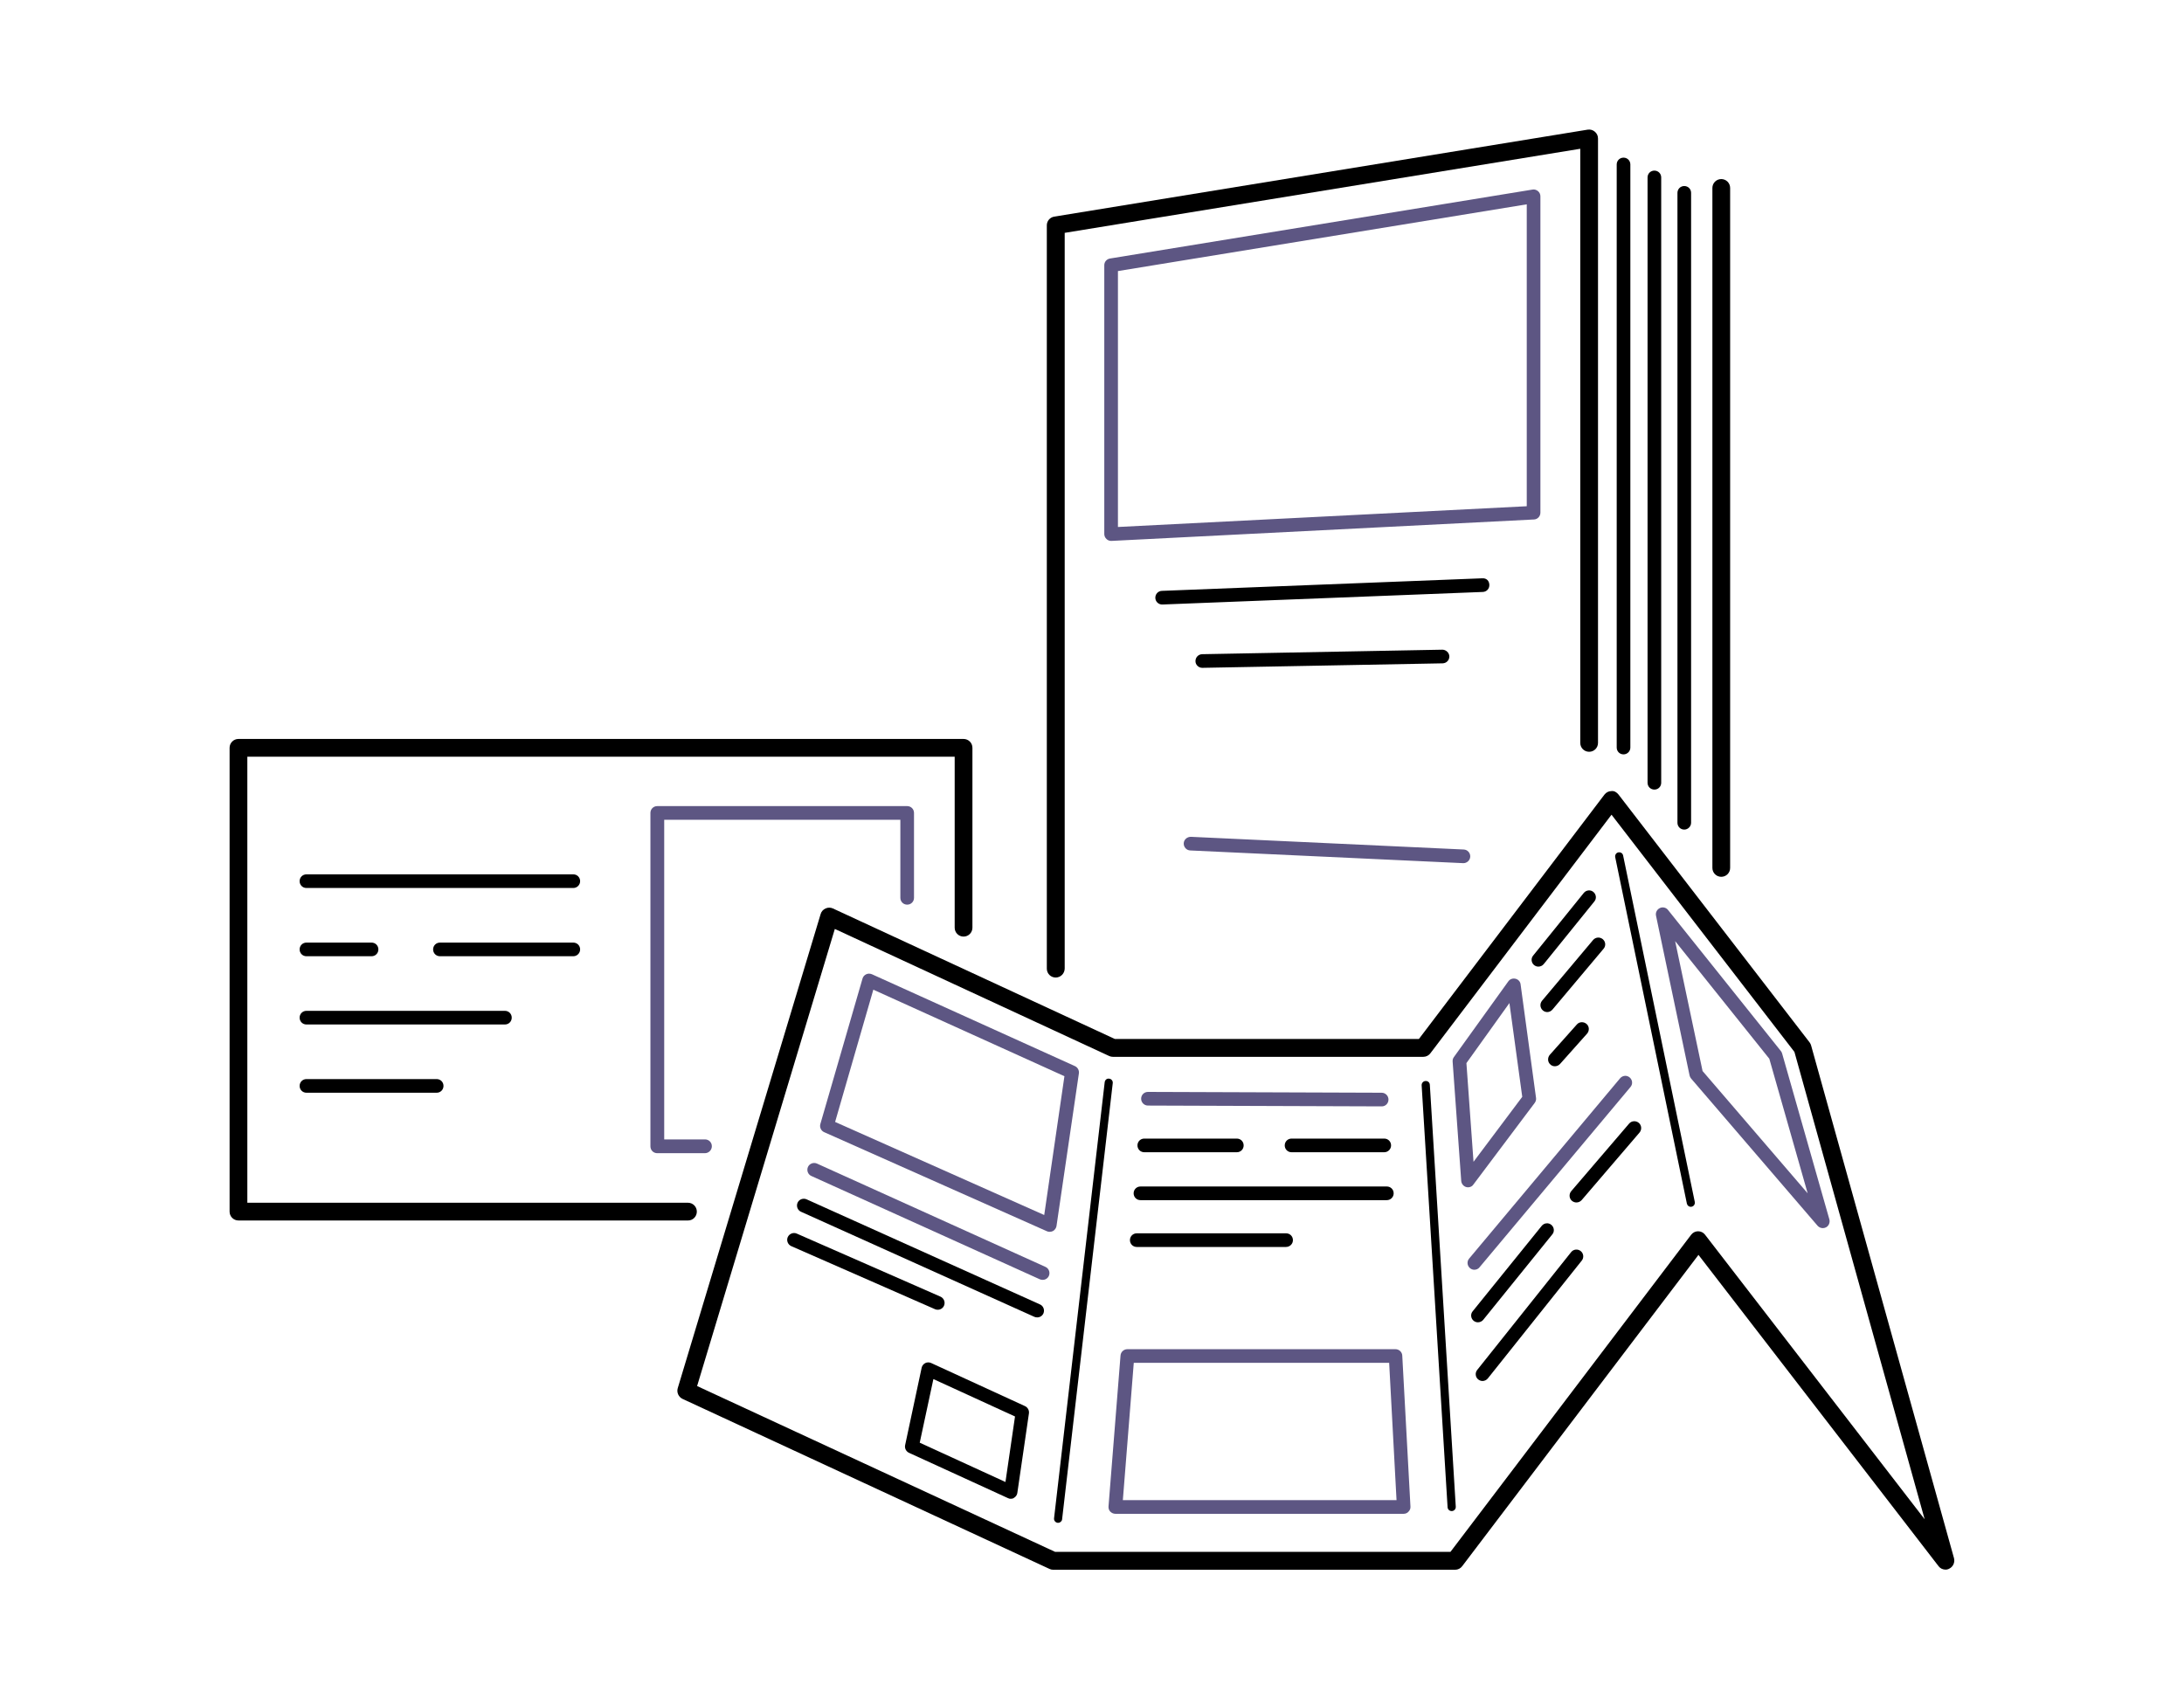 <?xml version="1.0" encoding="utf-8"?>
<!-- Generator: Adobe Illustrator 23.0.2, SVG Export Plug-In . SVG Version: 6.00 Build 0)  -->
<svg version="1.1" id="Lager_1" xmlns="http://www.w3.org/2000/svg" xmlns:xlink="http://www.w3.org/1999/xlink" x="0px" y="0px"
	 viewBox="0 0 160 125" style="enable-background:new 0 0 160 125;" xml:space="preserve">
<style type="text/css">
	.st0{fill:#5D5683;}
	.st1{fill:none;stroke:#000000;stroke-linecap:round;stroke-linejoin:round;stroke-miterlimit:10;}
</style>
<g>
	<path d="M50.41,89.42H17.47c-0.36,0-0.65-0.29-0.65-0.65V54.79c0-0.36,0.29-0.65,0.65-0.65h53.12c0.36,0,0.65,0.29,0.65,0.65v13.18
		c0,0.36-0.29,0.65-0.65,0.65s-0.65-0.29-0.65-0.65V55.44H18.12v32.68h32.28c0.36,0,0.65,0.29,0.65,0.65S50.76,89.42,50.41,89.42z"
		/>
</g>
<g>
	<path d="M77.34,71.62c-0.36,0-0.65-0.29-0.65-0.65V16.51c0-0.32,0.23-0.59,0.55-0.64l39.07-6.37c0.19-0.03,0.38,0.02,0.53,0.15
		s0.23,0.3,0.23,0.5v44.28c0,0.36-0.29,0.65-0.65,0.65s-0.65-0.29-0.65-0.65V10.9l-37.77,6.16v53.91
		C77.99,71.33,77.7,71.62,77.34,71.62z"/>
</g>
<g>
	<path d="M142.53,115c-0.2,0-0.39-0.09-0.51-0.25l-17.59-22.81l-17.31,22.81c-0.12,0.16-0.31,0.26-0.52,0.26H77.16
		c-0.09,0-0.19-0.02-0.27-0.06L50,102.49c-0.29-0.14-0.44-0.47-0.35-0.78l10.47-34.74c0.05-0.18,0.18-0.33,0.36-0.41
		c0.17-0.08,0.37-0.08,0.54,0l20.65,9.56h22.28l13.59-17.9c0.12-0.16,0.31-0.26,0.51-0.26c0.21-0.03,0.39,0.09,0.52,0.25l14,18.16
		c0.05,0.07,0.09,0.14,0.11,0.22l10.47,37.57c0.08,0.3-0.06,0.62-0.33,0.76C142.72,114.98,142.62,115,142.53,115z M77.3,113.7h28.96
		l17.63-23.23c0.12-0.16,0.31-0.26,0.51-0.26c0,0,0,0,0,0c0.2,0,0.39,0.09,0.51,0.25L141,111.31l-9.54-34.24l-13.4-17.38
		l-13.27,17.48c-0.12,0.16-0.31,0.26-0.52,0.26H81.53c-0.09,0-0.19-0.02-0.27-0.06l-20.1-9.31l-10.09,33.49L77.3,113.7z"/>
</g>
<g>
	<path d="M123.87,88.42c-0.14,0-0.26-0.1-0.29-0.24l-5.25-25.38c-0.03-0.16,0.07-0.32,0.23-0.35c0.17-0.03,0.32,0.07,0.35,0.23
		l5.25,25.38c0.03,0.16-0.07,0.32-0.23,0.35C123.91,88.41,123.89,88.42,123.87,88.42z"/>
</g>
<g>
	<path d="M106.35,110.71c-0.16,0-0.29-0.12-0.3-0.28l-1.9-30.91c-0.01-0.17,0.12-0.31,0.28-0.32c0.19-0.01,0.31,0.12,0.32,0.28
		l1.9,30.91c0.01,0.17-0.12,0.31-0.28,0.32C106.36,110.71,106.35,110.71,106.35,110.71z"/>
</g>
<g>
	<path d="M77.52,111.57c-0.01,0-0.02,0-0.04,0c-0.16-0.02-0.28-0.17-0.26-0.33l3.71-31.95c0.02-0.16,0.15-0.29,0.33-0.26
		c0.17,0.02,0.28,0.17,0.26,0.33l-3.71,31.95C77.8,111.45,77.67,111.57,77.52,111.57z"/>
</g>
<g>
	<path d="M123.39,60.78c-0.28,0-0.5-0.22-0.5-0.5V14.13c0-0.28,0.22-0.5,0.5-0.5s0.5,0.22,0.5,0.5v46.15
		C123.89,60.55,123.66,60.78,123.39,60.78z"/>
</g>
<g>
	<path d="M121.2,57.85c-0.28,0-0.5-0.22-0.5-0.5V13c0-0.28,0.22-0.5,0.5-0.5s0.5,0.22,0.5,0.5v44.35
		C121.7,57.63,121.48,57.85,121.2,57.85z"/>
</g>
<g>
	<path d="M118.94,55.27c-0.28,0-0.5-0.22-0.5-0.5V12.05c0-0.28,0.22-0.5,0.5-0.5s0.5,0.22,0.5,0.5v42.72
		C119.44,55.04,119.22,55.27,118.94,55.27z"/>
</g>
<g>
	<path d="M126.1,64.24c-0.36,0-0.65-0.29-0.65-0.65V13.77c0-0.36,0.29-0.65,0.65-0.65s0.65,0.29,0.65,0.65v49.82
		C126.75,63.95,126.46,64.24,126.1,64.24z"/>
</g>
<g>
	<path class="st0" d="M81.4,39.63c-0.13,0-0.25-0.05-0.34-0.14c-0.1-0.09-0.16-0.23-0.16-0.36v-19.7c0-0.25,0.18-0.45,0.42-0.49
		l30.95-5.05c0.14-0.03,0.29,0.02,0.4,0.11c0.11,0.09,0.18,0.23,0.18,0.38v23.18c0,0.27-0.21,0.49-0.47,0.5l-30.95,1.57
		C81.42,39.63,81.41,39.63,81.4,39.63z M81.9,19.86v18.75l29.95-1.52V14.97L81.9,19.86z M112.35,37.57L112.35,37.57L112.35,37.57z"
		/>
</g>
<g>
	<path d="M85.14,44.29c-0.27,0-0.49-0.21-0.5-0.48c-0.01-0.28,0.2-0.51,0.48-0.52l23.47-0.92c0.33-0.02,0.51,0.2,0.52,0.48
		c0.01,0.28-0.2,0.51-0.48,0.52l-23.47,0.92C85.16,44.29,85.15,44.29,85.14,44.29z"/>
</g>
<g>
	<path d="M88.08,48.93c-0.27,0-0.5-0.22-0.5-0.49c0-0.28,0.21-0.5,0.49-0.51l17.6-0.33c0.25,0,0.5,0.21,0.51,0.49
		c0,0.28-0.21,0.5-0.49,0.51L88.08,48.93C88.08,48.93,88.08,48.93,88.08,48.93z"/>
</g>
<g>
	<path class="st0" d="M107.21,63.24c-0.01,0-0.02,0-0.02,0l-19.99-0.93c-0.28-0.01-0.49-0.25-0.48-0.52
		c0.01-0.28,0.25-0.48,0.52-0.48l19.99,0.93c0.28,0.01,0.49,0.25,0.48,0.52C107.7,63.03,107.47,63.24,107.21,63.24z"/>
</g>
<g>
	<path class="st0" d="M51.64,84.49h-3.49c-0.28,0-0.5-0.22-0.5-0.5V59.56c0-0.28,0.22-0.5,0.5-0.5h18.31c0.28,0,0.5,0.22,0.5,0.5
		v6.22c0,0.28-0.22,0.5-0.5,0.5s-0.5-0.22-0.5-0.5v-5.72H48.66v23.42h2.99c0.28,0,0.5,0.22,0.5,0.5S51.92,84.49,51.64,84.49z"/>
</g>
<g>
	<path d="M42,65.06H22.45c-0.28,0-0.5-0.22-0.5-0.5s0.22-0.5,0.5-0.5H42c0.28,0,0.5,0.22,0.5,0.5S42.27,65.06,42,65.06z"/>
</g>
<g>
	<path d="M42,70.06h-9.77c-0.28,0-0.5-0.22-0.5-0.5s0.22-0.5,0.5-0.5H42c0.28,0,0.5,0.22,0.5,0.5S42.27,70.06,42,70.06z"/>
</g>
<g>
	<path d="M27.22,70.06h-4.77c-0.28,0-0.5-0.22-0.5-0.5s0.22-0.5,0.5-0.5h4.77c0.28,0,0.5,0.22,0.5,0.5S27.5,70.06,27.22,70.06z"/>
</g>
<g>
	<path d="M36.99,75.06H22.45c-0.28,0-0.5-0.22-0.5-0.5s0.22-0.5,0.5-0.5h14.54c0.28,0,0.5,0.22,0.5,0.5S37.27,75.06,36.99,75.06z"/>
</g>
<g>
	<path d="M31.99,80.06h-9.54c-0.28,0-0.5-0.22-0.5-0.5s0.22-0.5,0.5-0.5h9.54c0.28,0,0.5,0.22,0.5,0.5S32.27,80.06,31.99,80.06z"/>
</g>
<g>
	<path class="st0" d="M76.9,90.25c-0.07,0-0.14-0.01-0.2-0.04l-16.32-7.26c-0.23-0.1-0.35-0.36-0.28-0.6l3.09-10.66
		c0.04-0.14,0.14-0.25,0.27-0.31c0.13-0.06,0.28-0.06,0.42,0l14.87,6.73c0.2,0.09,0.32,0.31,0.29,0.53L77.4,89.82
		c-0.02,0.15-0.12,0.29-0.25,0.37C77.07,90.23,76.99,90.25,76.9,90.25z M61.18,82.2l15.32,6.82l1.48-10.17l-14-6.34L61.18,82.2z"/>
</g>
<g>
	<path class="st0" d="M76.39,93.77c-0.07,0-0.14-0.01-0.21-0.04l-16.74-7.57c-0.25-0.11-0.36-0.41-0.25-0.66
		c0.11-0.25,0.41-0.36,0.66-0.25l16.74,7.57c0.25,0.11,0.36,0.41,0.25,0.66C76.76,93.66,76.58,93.77,76.39,93.77z"/>
</g>
<g>
	<path d="M75.99,96.52c-0.07,0-0.14-0.01-0.21-0.04l-17.1-7.7c-0.25-0.11-0.36-0.41-0.25-0.66c0.11-0.25,0.41-0.36,0.66-0.25
		l17.1,7.7c0.25,0.11,0.36,0.41,0.25,0.66C76.36,96.41,76.18,96.52,75.99,96.52z"/>
</g>
<g>
	<path d="M68.7,95.96c-0.07,0-0.14-0.01-0.2-0.04l-10.53-4.62c-0.25-0.11-0.37-0.41-0.26-0.66c0.11-0.25,0.41-0.37,0.66-0.26
		L68.9,95c0.25,0.11,0.37,0.41,0.26,0.66C69.08,95.85,68.89,95.96,68.7,95.96z"/>
</g>
<g>
	<path d="M74.05,109.81c-0.07,0-0.14-0.01-0.21-0.05l-7.25-3.32c-0.21-0.1-0.33-0.33-0.28-0.56l1.21-5.67
		c0.03-0.15,0.13-0.27,0.26-0.34s0.3-0.07,0.43-0.01l6.88,3.16c0.2,0.09,0.32,0.31,0.29,0.53l-0.85,5.83
		c-0.02,0.16-0.12,0.29-0.26,0.37C74.22,109.79,74.14,109.81,74.05,109.81z M67.38,105.7l6.28,2.88l0.7-4.8l-5.98-2.74L67.38,105.7z
		"/>
</g>
<g>
	<path class="st0" d="M101.23,81.06C101.22,81.06,101.22,81.06,101.23,81.06L84.1,81c-0.28,0-0.5-0.23-0.5-0.5
		c0-0.28,0.22-0.5,0.5-0.5c0,0,0,0,0,0l17.12,0.06c0.28,0,0.5,0.23,0.5,0.5C101.72,80.84,101.5,81.06,101.23,81.06z"/>
</g>
<g>
	<path d="M101.41,84.42h-6.79c-0.28,0-0.5-0.22-0.5-0.5s0.22-0.5,0.5-0.5h6.79c0.28,0,0.5,0.22,0.5,0.5S101.68,84.42,101.41,84.42z"
		/>
</g>
<g>
	<path d="M90.61,84.42h-6.78c-0.28,0-0.5-0.22-0.5-0.5s0.22-0.5,0.5-0.5h6.78c0.28,0,0.5,0.22,0.5,0.5S90.89,84.42,90.61,84.42z"/>
</g>
<g>
	<path d="M101.6,87.93H83.55c-0.28,0-0.5-0.22-0.5-0.5s0.22-0.5,0.5-0.5h18.05c0.28,0,0.5,0.22,0.5,0.5S101.87,87.93,101.6,87.93z"
		/>
</g>
<g>
	<path d="M94.21,91.36H83.28c-0.28,0-0.5-0.22-0.5-0.5s0.22-0.5,0.5-0.5h10.94c0.28,0,0.5,0.22,0.5,0.5S94.49,91.36,94.21,91.36z"/>
</g>
<g>
	<path class="st0" d="M102.84,110.91H81.71c-0.14,0-0.27-0.06-0.37-0.16s-0.14-0.24-0.13-0.38l0.88-11.06
		c0.02-0.26,0.24-0.46,0.5-0.46h19.64c0.27,0,0.49,0.21,0.5,0.47l0.6,11.06c0.01,0.14-0.04,0.27-0.14,0.37
		C103.11,110.85,102.97,110.91,102.84,110.91z M82.26,109.91h20.05l-0.54-10.06H83.06L82.26,109.91z"/>
</g>
<g>
	<path class="st1" d="M109.37,111.27"/>
</g>
<g>
	<path class="st1" d="M106.65,73.65"/>
</g>
<g>
	<path class="st1" d="M121.97,94.08"/>
</g>
<g>
	<path class="st1" d="M115.64,61.81"/>
</g>
<g>
	<path class="st0" d="M107.55,86.99c-0.05,0-0.09-0.01-0.14-0.02c-0.2-0.06-0.34-0.24-0.36-0.44l-0.63-8.75
		c-0.01-0.12,0.02-0.23,0.09-0.33l3.99-5.55c0.12-0.17,0.33-0.24,0.53-0.19c0.2,0.05,0.35,0.21,0.37,0.42l1.13,8.31
		c0.02,0.13-0.02,0.26-0.1,0.37l-4.5,5.99C107.86,86.91,107.71,86.99,107.55,86.99z M107.43,77.89l0.52,7.23l3.57-4.76l-0.94-6.87
		L107.43,77.89z"/>
</g>
<g>
	<path d="M112.7,70.82c-0.11,0-0.22-0.04-0.31-0.11c-0.21-0.17-0.25-0.49-0.07-0.7l3.71-4.59c0.17-0.21,0.49-0.25,0.7-0.07
		c0.21,0.17,0.25,0.49,0.07,0.7l-3.71,4.59C112.99,70.76,112.84,70.82,112.7,70.82z"/>
</g>
<g>
	<path d="M113.35,74.15c-0.11,0-0.23-0.04-0.32-0.12c-0.21-0.18-0.24-0.49-0.06-0.71l3.74-4.45c0.18-0.21,0.49-0.24,0.71-0.06
		c0.21,0.18,0.24,0.49,0.06,0.7l-3.74,4.45C113.63,74.09,113.49,74.15,113.35,74.15z"/>
</g>
<g>
	<path d="M113.91,78.12c-0.12,0-0.24-0.04-0.33-0.13c-0.21-0.18-0.22-0.5-0.04-0.71l1.98-2.22c0.18-0.21,0.5-0.22,0.71-0.04
		c0.21,0.18,0.22,0.5,0.04,0.71l-1.98,2.22C114.19,78.06,114.05,78.12,113.91,78.12z"/>
</g>
<g>
	<path class="st0" d="M108.01,93.03c-0.11,0-0.23-0.04-0.32-0.12c-0.21-0.18-0.24-0.49-0.06-0.7L118.69,79
		c0.18-0.21,0.49-0.24,0.7-0.06c0.21,0.18,0.24,0.49,0.06,0.7l-11.06,13.21C108.3,92.97,108.15,93.03,108.01,93.03z"/>
</g>
<g>
	<path d="M115.49,88.1c-0.12,0-0.23-0.04-0.33-0.12c-0.21-0.18-0.23-0.5-0.05-0.71l4.24-4.95c0.18-0.21,0.5-0.23,0.71-0.05
		c0.21,0.18,0.23,0.5,0.05,0.71l-4.24,4.95C115.77,88.04,115.63,88.1,115.49,88.1z"/>
</g>
<g>
	<path d="M108.27,96.88c-0.11,0-0.22-0.04-0.31-0.11c-0.21-0.17-0.25-0.49-0.07-0.7l5.06-6.26c0.17-0.21,0.49-0.25,0.7-0.07
		c0.21,0.17,0.25,0.49,0.07,0.7l-5.06,6.26C108.56,96.82,108.41,96.88,108.27,96.88z"/>
</g>
<g>
	<path d="M108.61,101.18c-0.11,0-0.22-0.04-0.31-0.11c-0.22-0.17-0.25-0.49-0.08-0.7l6.88-8.63c0.17-0.22,0.49-0.25,0.7-0.08
		c0.22,0.17,0.25,0.49,0.08,0.7l-6.88,8.63C108.9,101.11,108.76,101.18,108.61,101.18z"/>
</g>
<g>
	<path class="st0" d="M133.54,89.98c-0.14,0-0.28-0.06-0.38-0.17l-9.27-10.79c-0.05-0.06-0.09-0.14-0.11-0.22l-2.46-11.71
		c-0.05-0.23,0.07-0.46,0.28-0.56c0.21-0.1,0.46-0.04,0.6,0.14l8.27,10.34c0.04,0.05,0.07,0.11,0.09,0.18l3.46,12.15
		c0.06,0.23-0.04,0.47-0.24,0.58C133.7,89.96,133.62,89.98,133.54,89.98z M124.73,78.47l7.7,8.96l-2.81-9.86l-6.9-8.62L124.73,78.47
		z"/>
</g>
</svg>
